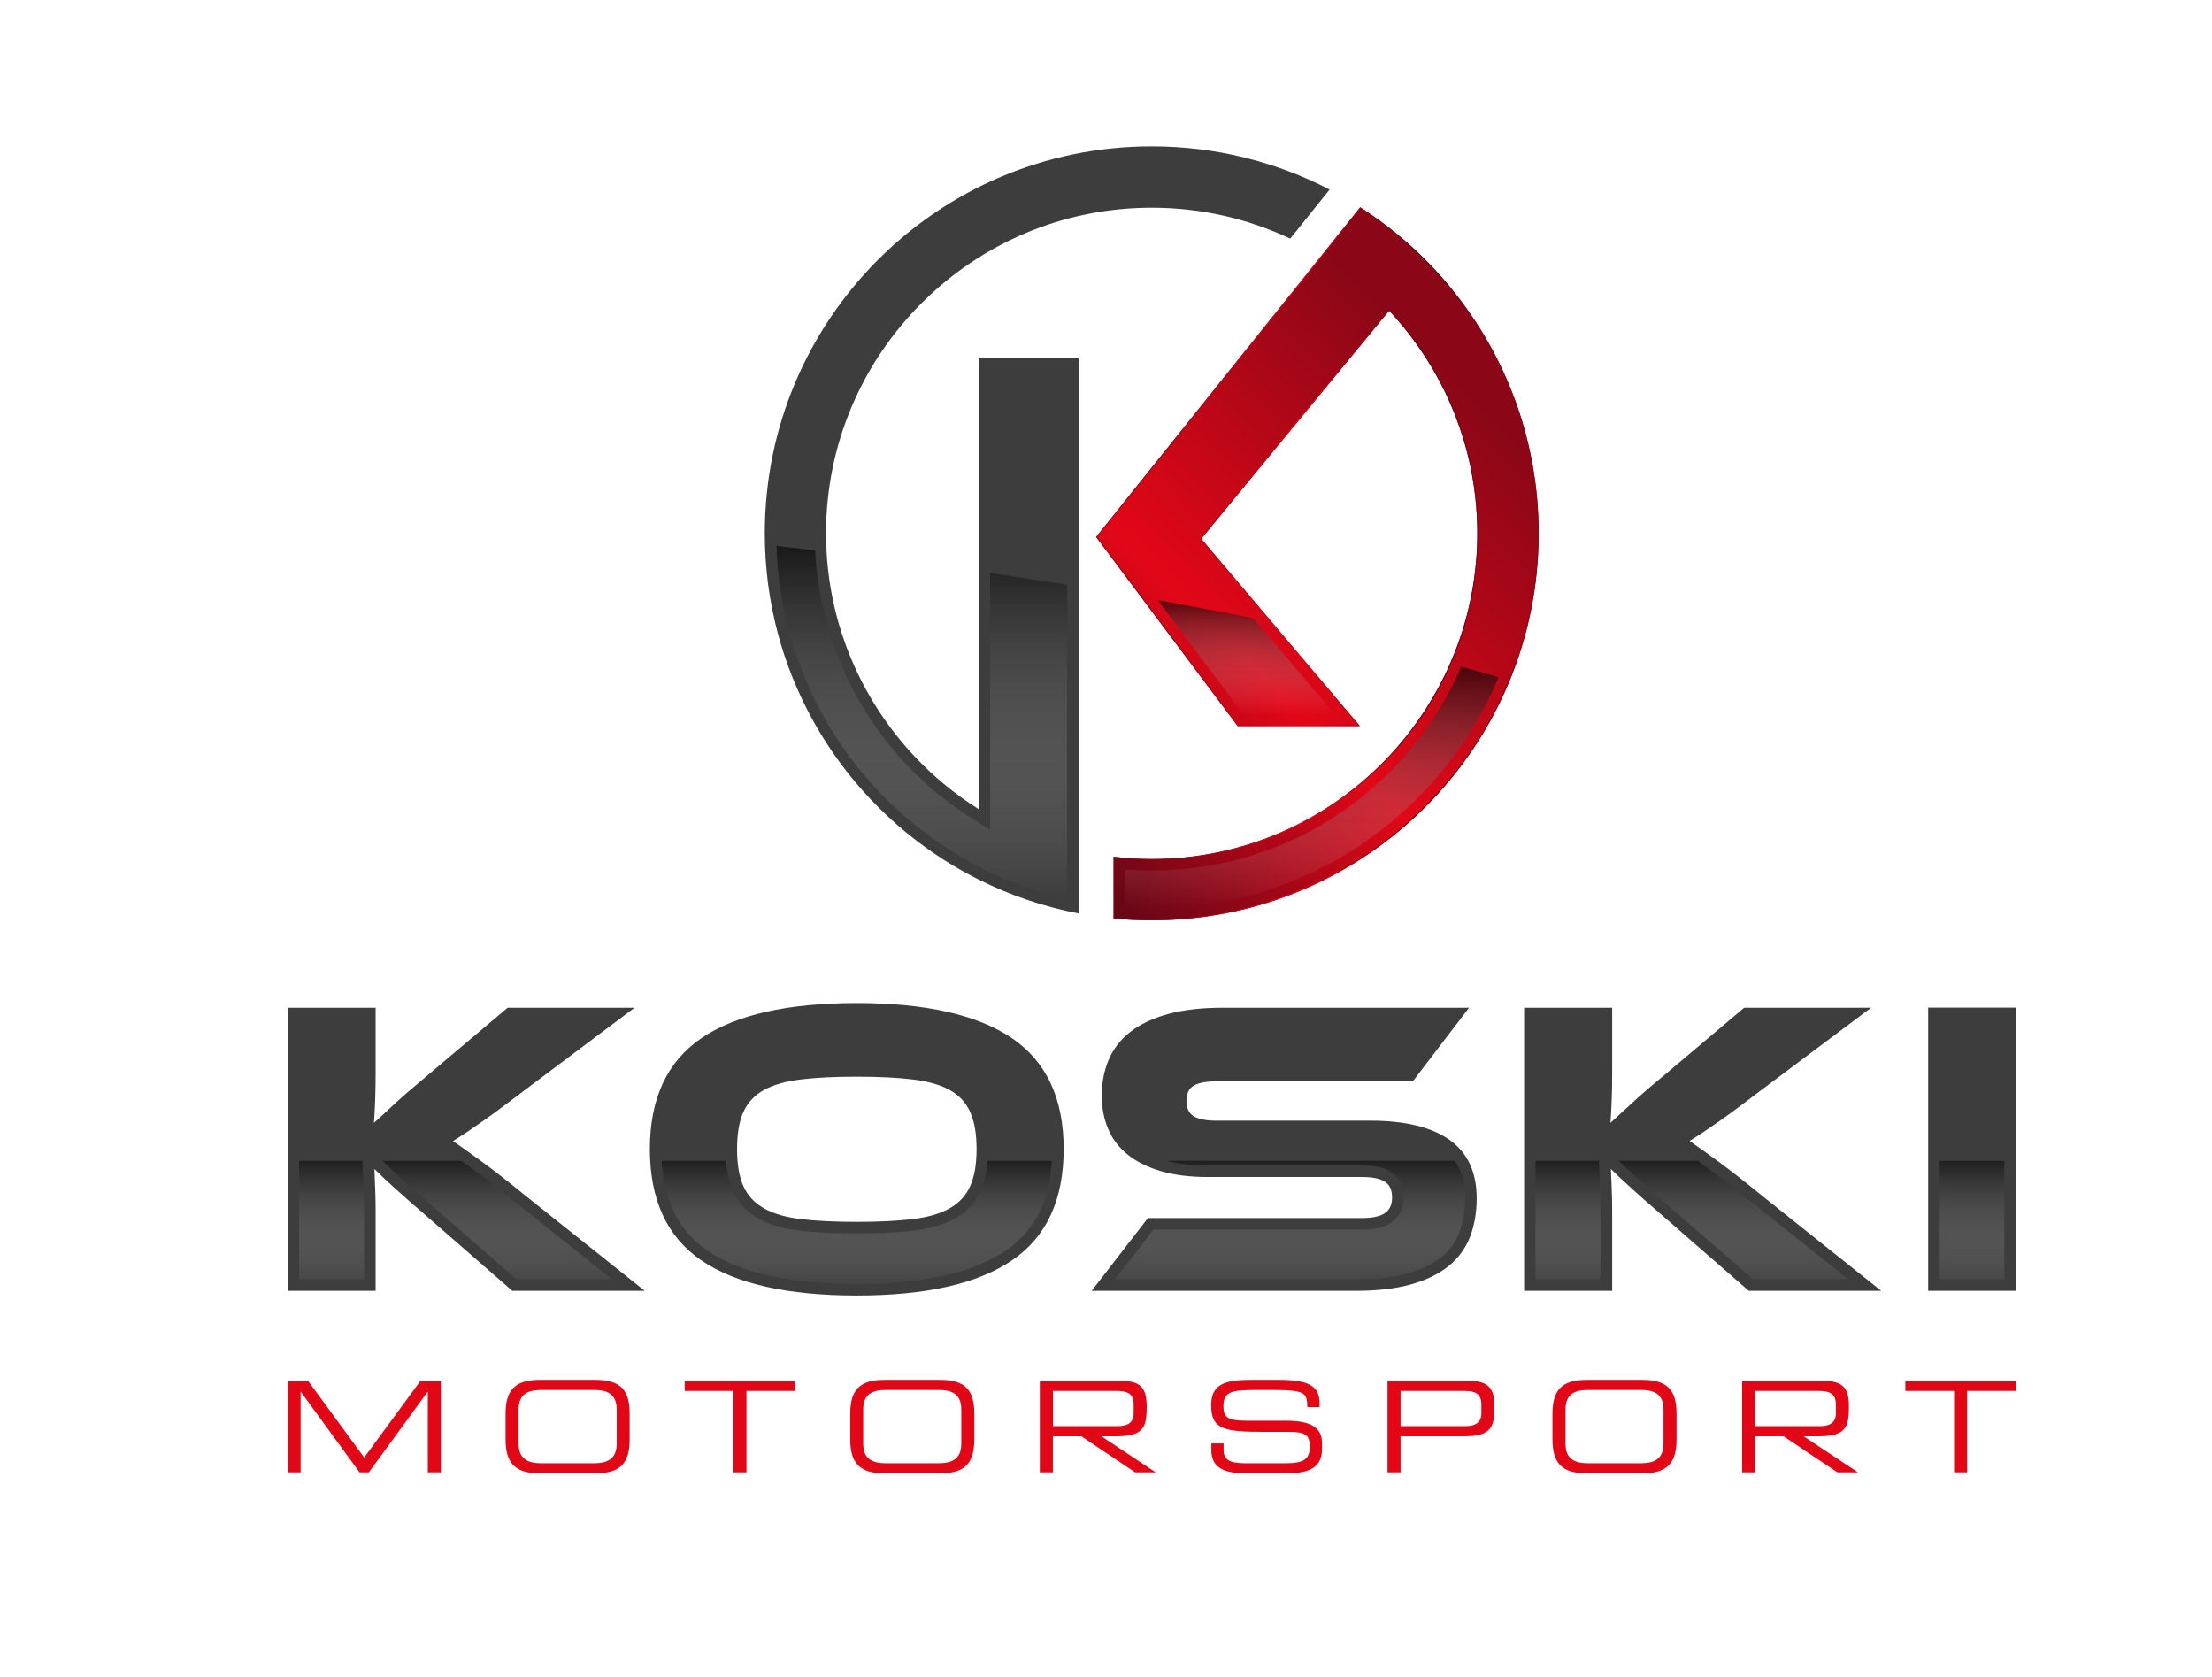 <svg version="1.2" xmlns="http://www.w3.org/2000/svg" viewBox="0 0 2560 1940" width="500" height="379">
	<title>Logo official white-pdf</title>
	<defs>
		<clipPath clipPathUnits="userSpaceOnUse" id="cp1">
			<path d="m0 0h2560v1940h-2560z"/>
		</clipPath>
		<linearGradient id="g1" x2="1" gradientUnits="userSpaceOnUse" gradientTransform="matrix(0,-158.838,419.206,0,527.15,1496.102)">
			<stop offset="0" stop-color="#ffffff" stop-opacity="0"/>
			<stop offset="1" stop-color="#000000" stop-opacity="1"/>
		</linearGradient>
		<linearGradient id="g2" x2="1" gradientUnits="userSpaceOnUse" gradientTransform="matrix(0,-158.838,503.358,0,991.539,1496.102)">
			<stop offset="0" stop-color="#ffffff" stop-opacity="0"/>
			<stop offset="1" stop-color="#000000" stop-opacity="1"/>
		</linearGradient>
		<linearGradient id="g3" x2="1" gradientUnits="userSpaceOnUse" gradientTransform="matrix(0,-158.838,469.275,0,1492.983,1496.102)">
			<stop offset="0" stop-color="#ffffff" stop-opacity="0"/>
			<stop offset="1" stop-color="#000000" stop-opacity="1"/>
		</linearGradient>
		<linearGradient id="g4" x2="1" gradientUnits="userSpaceOnUse" gradientTransform="matrix(0,-158.838,419.204,0,1958.038,1496.102)">
			<stop offset="0" stop-color="#ffffff" stop-opacity="0"/>
			<stop offset="1" stop-color="#000000" stop-opacity="1"/>
		</linearGradient>
		<linearGradient id="g5" x2="1" gradientUnits="userSpaceOnUse" gradientTransform="matrix(0,-158.838,86.585,0,2282.2,1496.102)">
			<stop offset="0" stop-color="#ffffff" stop-opacity="0"/>
			<stop offset="1" stop-color="#000000" stop-opacity="1"/>
		</linearGradient>
		<linearGradient id="g6" x2="1" gradientUnits="userSpaceOnUse" gradientTransform="matrix(-891.394,888.068,-609.552,-611.836,1854.44,344.943)">
			<stop offset="0" stop-color="#8b0717"/>
			<stop offset=".151" stop-color="#8b0717"/>
			<stop offset=".468" stop-color="#e20717"/>
			<stop offset=".731" stop-color="#5e0717"/>
			<stop offset="1" stop-color="#8b0717"/>
		</linearGradient>
		<linearGradient id="g7" x2="1" gradientUnits="userSpaceOnUse" gradientTransform="matrix(512.111,0,0,825.072,1268.559,652.181)">
			<stop offset="0" stop-color="#8b0717"/>
			<stop offset=".151" stop-color="#8b0717"/>
			<stop offset=".468" stop-color="#e20717"/>
			<stop offset=".731" stop-color="#5e0717"/>
			<stop offset="1" stop-color="#8b0717"/>
		</linearGradient>
		<linearGradient id="g8" x2="1" gradientUnits="userSpaceOnUse" gradientTransform="matrix(0,-408.844,336.47,0,1066.813,1040.383)">
			<stop offset="0" stop-color="#ffffff" stop-opacity="0"/>
			<stop offset="1" stop-color="#000000" stop-opacity="1"/>
		</linearGradient>
		<linearGradient id="g9" x2="1" gradientUnits="userSpaceOnUse" gradientTransform="matrix(0,-132.379,205.018,0,1442.529,826.581)">
			<stop offset="0" stop-color="#ffffff" stop-opacity="0"/>
			<stop offset="1" stop-color="#000000" stop-opacity="1"/>
		</linearGradient>
		<linearGradient id="g10" x2="1" gradientUnits="userSpaceOnUse" gradientTransform="matrix(0,-280.19,432.263,0,1518.23,1051.426)">
			<stop offset="0" stop-color="#ffffff" stop-opacity="0"/>
			<stop offset="1" stop-color="#000000" stop-opacity="1"/>
		</linearGradient>
	</defs>
	<style>
		.s0 { fill: #3d3d3d } 
		.s1 { fill: url(#g1) } 
		.s2 { fill: url(#g2) } 
		.s3 { fill: url(#g3) } 
		.s4 { fill: url(#g4) } 
		.s5 { fill: url(#g5) } 
		.s6 { fill: #e20717 } 
		.s7 { fill: url(#g6) } 
		.s8 { fill: url(#g7) } 
		.s9 { fill: url(#g8) } 
		.s10 { fill: url(#g9) } 
		.s11 { fill: url(#g10) } 
	</style>
	<g id="Page 1" clip-path="url(#cp1)">
		<path id="Path 1" fill-rule="evenodd" class="s0" d="m746.2 1493.4h-153.3l-98.9-86.2q-25.5-22-38.9-34.2-13.5-12.3-21.8-20.6 0.4 11.3 0.9 23.2 0.5 12 0.5 23.8v94h-101.8v-327.6h101.8v75.9q0 15.2-0.5 29.9-0.5 14.7-1.4 27.4 9.8-8.8 23.7-21.8 14-13 36.5-31.6l94.5-79.8h146.9l-125.3 94q-16.2 12.3-28.7 21.6-12.5 9.3-22.3 16.1-9.8 6.9-17.8 12.3-8.1 5.4-16 10.3 14.2 9.8 34.3 24.5 20.1 14.6 51.9 40.6zm245.4-333q119.5 0 179.5 40.6 59.9 40.7 59.9 128.3 0 88.2-59.7 128.8-59.8 40.7-179.7 40.7-120.5 0-180-40.7-59.5-40.6-59.5-128.8 0-87.6 59.7-128.3 59.8-40.6 179.8-40.6zm0 253.2q38.2 0 64.6-3.2 26.5-3.2 42.9-12.5 16.4-9.3 23.7-25.7 7.4-16.4 7.4-42.9 0-26.4-7.4-42.8-7.3-16.4-23.7-25.5-16.4-9-42.9-12.2-26.4-3.2-64.6-3.2-38.2 0-64.7 3.2-26.4 3.2-42.8 12.2-16.4 9.1-23.8 25.5-7.3 16.4-7.3 42.8 0 26.5 7.3 42.9 7.4 16.4 23.8 25.7 16.4 9.3 42.8 12.5 26.5 3.2 64.7 3.2zm594.5-117.1q60.2 0 91.6 22.3 31.3 22.3 31.3 67.4 0 24.9-7.8 45-7.9 20.1-25 33.8-17.1 13.7-43.8 21.1-26.7 7.3-63.9 7.3h-305.1l65.1-84.2h247.8q18.1 0 26.4-5.7 8.4-5.6 8.4-18.3 0-12.8-8.4-18.1-8.3-5.4-26.4-5.4h-178.3q-31.8 0-54.8-6.9-23-6.8-38.2-19.1-15.2-12.2-22.5-29.6-7.4-17.4-7.4-38.5 0-23 8.1-41.8 8.1-18.9 25-32.1 16.9-13.2 43.6-20.6 26.6-7.3 63.9-7.3h284.5l-65.1 85.2h-227.3q-17.6 0-26.2 4.9-8.5 4.9-8.5 17.6 0 12.8 8.5 17.9 8.6 5.1 26.2 5.1zm591.1 196.9h-153.3l-98.9-86.2q-25.5-22-38.9-34.3-13.5-12.2-21.8-20.5 0.5 11.2 1 23.2 0.5 12 0.5 23.8v94h-101.9v-327.6h101.9v75.9q0 15.2-0.5 29.9-0.5 14.7-1.5 27.4 9.8-8.8 23.8-21.8 13.9-13 36.4-31.6l94.6-79.8h146.9l-125.4 94q-16.2 12.2-28.6 21.6-12.5 9.3-22.3 16.1-9.8 6.9-17.9 12.3-8.1 5.3-15.9 10.2 14.2 9.8 34.3 24.5 20 14.7 51.9 40.7zm155.7 0h-101.4v-327.7h101.4z"/>
		<g id="&lt;Group&gt;" style="opacity: .6;mix-blend-mode: multiply">
			<path id="Path 3" class="s1" d="m420.9 1376.5c-0.1-3.9-0.3-7.5-0.5-11-0.1-4.3-0.3-8.4-0.6-12.4l-0.5-10.1h-73.2v137.1h75.3v-80.7c0-7.6-0.2-15.2-0.5-22.9zm181.4 19c-20-16.1-37.3-29.6-51.5-40.3-6.2-4.4-11.7-8.5-17.1-12.2h-91.1c5.9 6 14.1 13.5 21.3 20.1 7.2 6.5 19.7 17.7 38.7 34l95.1 83h110.5z"/>
			<path id="Path 4" class="s2" d="m1142.8 1343c-0.9 13.5-3.6 25-8 34.7-6.1 13.7-15.9 24.3-29.2 31.8-12.7 7.2-28.2 11.7-47.8 14.1-18.1 2.3-40.5 3.3-66.3 3.3-25.9 0-48.3-1-66.2-3.3-19.7-2.4-35.4-6.9-47.9-14.1-13.2-7.3-23.2-18.1-29.3-31.8-4.4-9.7-7-21.2-8-34.7h-74.3c2.6 47.3 20.2 81.5 53.2 104.1 37.1 25.5 95.1 38.4 172.5 38.4 77.1 0 134.9-12.9 172.2-38.4 33.3-22.6 51-56.8 53.6-104.1z"/>
			<path id="Path 5" class="s3" d="m1683.5 1343h-333.5c13.5 3.7 29.2 5.4 48 5.4h178.3c15 0 25.9 2.4 33.6 7.5 6.5 4.2 14.4 12.7 14.4 29.2 0 16.5-7.7 25.2-14.4 29.4-7.4 5.4-18.5 8-33.6 8h-241.4l-44.5 57.6h278c23.6 0 43.9-2.2 60.3-6.7 16.1-4.6 29.1-10.8 39-18.8 9.7-7.6 16.6-17 21-28.2 4.5-11.9 6.9-25.4 6.9-40.2 0-18-4-32.1-12.1-43.2z"/>
			<path id="Path 6" class="s4" d="m2033.1 1395.5c-19.9-16.2-37.2-29.8-51.4-40.2-6.2-4.5-11.8-8.5-16.9-12.3h-91.2c5.7 5.7 12.9 12.5 21.3 20.1 8 7.4 19.6 17.5 38.6 34l95.3 83h110.2zm-181.3-19.1c-0.1-4.5-0.3-8.8-0.5-12.9-0.2-3.6-0.3-7.2-0.4-10.5l-0.4-10h-73.5v137.2h75.3v-80.8c0-8.7-0.1-16-0.5-23z"/>
			<path id="Path 7" class="s5" d="m2244.8 1480.1h74.8v-137.1h-74.8z"/>
		</g>
		<path id="Path 9" fill-rule="evenodd" class="s6" d="m495.1 1703.4v-93h-0.3l-67.9 93h-10.8l-67.8-93h-0.4v93h-15v-106h23.5l65.1 88.9 65.2-88.9h23.5v106zm193.9 1.2h-64.2c-30 0-39.7-13.1-39.7-39.7v-29c0-26.7 9.7-39.5 39.7-39.5h64.2c30.4 0 39.7 12.8 39.7 39.5v29c0 26.6-9.3 39.7-39.7 39.7zm24.7-74c0-18.5-11.9-22.5-26.2-22.5h-61.1c-14.3 0-26.2 4-26.2 22.5v39.7c0 18.4 11.9 22.6 26.2 22.6h61.1c14.3 0 26.2-4.2 26.2-22.6zm150.2-21.4v94.2h-15.1v-94.2h-56.4v-11.7h127.8v11.7zm224 95.4h-64.2c-30.1 0-39.7-13.1-39.7-39.7v-29c0-26.7 9.6-39.5 39.7-39.5h64.2c30.3 0 39.7 12.8 39.7 39.5v29c0 26.6-9.4 39.7-39.7 39.7zm24.6-74c0-18.5-11.9-22.5-26.2-22.5h-61.1c-14.3 0-26.2 4-26.2 22.5v39.7c0 18.5 11.9 22.6 26.2 22.6h61.1c14.3 0 26.2-4.1 26.2-22.6zm201.2 72.8l-62.2-41.7h-33v41.7h-15.1v-105.9h91.8c18.3 0 29.9 3.4 31.5 22.5 0.2 1.9 0.4 4 0.4 6.3 0 23.5-2.2 35.4-34.8 35.4h-17.6l62.8 41.7zm-1.7-78.5c0-12.7-7.2-15.7-20.3-15.7h-73.1v40.8h74.3c12.2 0 19.1-4 19.1-15.1zm173.2 79.7h-41.9c-22 0-41.4-3.7-41.4-26.8v-7.8h14.2v7.5c0 10.5 5.8 15.4 24.6 15.4h46.8c21.7 0 28.3-4.5 28.3-19.7 0-13.1-5.4-16.6-24.3-16.6h-28.6c-46.1 0-61.2-2.8-61.2-30.7 0-24.1 15.1-29.5 46.2-29.5h32.5c37.4 0 46.8 8.9 46.8 27.8v3.7h-14.2c-0.4-16.6-2-19.8-41.7-19.8h-16c-29.1 0-39.4 1.4-39.4 18.8 0 12.6 4.2 16.8 27.7 16.8h44.7c29.4 0 41.7 8.1 41.7 26.1v6.8c0 26-22.5 28-44.8 28zm209.5-42.9h-73.8v41.7h-15.1v-105.9h91.8c18.3 0 29.9 3.4 31.5 22.4 0.2 2 0.4 4 0.4 6.4 0 23.5-2.2 35.4-34.8 35.4zm19.7-36.8c0-12.7-7.3-15.7-20.4-15.7h-73.1v40.8h74.4c12.1 0 19.1-4 19.1-15.1zm186.2 79.7h-64.2c-30 0-39.7-13.1-39.7-39.7v-29c0-26.7 9.7-39.5 39.7-39.5h64.2c30.3 0 39.7 12.8 39.7 39.5v29c0 26.6-9.4 39.7-39.7 39.7zm24.6-74c0-18.5-11.8-22.5-26.1-22.5h-61.2c-14.3 0-26.1 4-26.1 22.5v39.7c0 18.5 11.8 22.6 26.1 22.6h61.2c14.3 0 26.1-4.1 26.1-22.6zm201.2 72.8l-62.2-41.7h-32.9v41.7h-15.1v-105.9h91.7c18.3 0 29.9 3.4 31.6 22.5 0.1 1.9 0.3 4 0.3 6.3 0 23.5-2.2 35.4-34.8 35.4h-17.6l62.9 41.7zm-1.7-78.5c0-12.6-7.3-15.7-20.4-15.7h-73.1v40.8h74.4c12.1 0 19.1-4 19.1-15.1zm151.9-15.7v94.2h-15.1v-94.2h-56.4v-11.7h127.8v11.7z"/>
		<path id="Path 10" class="s0" d="m1247.3 1055.5c-39.6-7.7-78-20.8-114.3-38.9-13.5-6.8-27.1-14.5-40.5-23-129.2-82.6-206.4-223.5-206.4-376.7 0-119.4 46.4-231.6 130.8-315.9 84.4-84.4 196.6-130.9 316-130.9 71 0 141.6 17 204.3 49.3l-44.2 55.3c-50.3-23.7-104.2-35.7-160.1-35.7-208.4 0-377.9 169.5-377.9 377.9 0 112.3 49.7 218.2 136.4 290.5 13.1 10.8 26.8 20.8 40.6 29.5l1.6 0.9v-522.6h113.7z"/>
		<path id="Path 11" fill-rule="evenodd" class="s0" d="m1538.8 219.1l-45.6 56.8c-48.6-23-103-35.8-160.3-35.8-207.8 0-376.9 169-376.9 376.8 0 116.3 53 220.5 136 289.7 12.9 10.7 26.4 20.5 40.6 29.4v-521.8h115.7v642.5c-40.9-7.8-79.7-21.2-115.7-39.2-14-7-27.5-14.7-40.6-23-124.4-79.6-206.9-218.9-206.9-377.6 0-247.3 200.4-447.8 447.8-447.8 74.2 0 144.2 18 205.9 50zm-379.5-13c-53 22.5-100.7 54.6-141.7 95.6-40.9 40.9-73.1 88.6-95.5 141.7-23.3 54.9-35 113.3-35 173.5 0 76.2 19.5 151.4 56.5 217.5 35.9 64 87.6 118.8 149.5 158.4 13.3 8.5 26.9 16.2 40.3 22.9 35.9 17.9 73.9 30.9 112.9 38.6v-638.1h-111.7v523.4l-3.1-1.9c-13.9-8.7-27.6-18.7-40.8-29.5-86.9-72.5-136.7-178.7-136.7-291.3 0-208.9 170-378.8 378.9-378.8 55.8 0 109.6 11.9 159.8 35.3l43-53.7c-62.3-31.8-132.3-48.6-202.8-48.6-60.2 0-118.6 11.8-173.6 35z"/>
		<path id="Path 12" class="s7" d="m1529.4 295.5l-260.8 325.6 163.8 218.8h141.4l-183.6-216.7 217.5-264c9.4 10.1 18.2 20.6 26.5 31.6 47.4 63 75.5 141.3 75.5 226.1 0 86.1-29 165.5-77.7 229-9.3 12.2-19.3 23.7-30 34.6-68.4 69.9-163.8 113.3-269.1 113.3-14.9 0-29.6-0.9-44.1-2.7v71.5q21.8 2.1 44.1 2.1c247.3 0 447.8-200.4 447.8-447.8 0-107.1-37.6-205.3-100.3-282.3-8.6-10.6-17.7-20.9-27.2-30.6-23.7-24.3-50.2-45.9-79-64.4z"/>
		<path id="Path 13" fill-rule="evenodd" class="s8" d="m1574.2 239.6c28.8 18.5 55.3 40.1 79 64.4 9.5 9.7 18.6 20 27.2 30.6 62.7 77 100.3 175.2 100.3 282.3 0 247.4-200.5 447.8-447.8 447.8q-22.3 0-44.1-2.1v-71.5c14.5 1.8 29.2 2.7 44.1 2.7 105.3 0 200.7-43.4 269.1-113.3 10.7-10.9 20.7-22.4 30-34.6 48.7-63.5 77.7-142.9 77.7-229 0-84.8-28.1-163.1-75.5-226.1-8.3-11-17.1-21.5-26.5-31.6l-217.5 264 183.6 216.7h-141.4l-163.8-218.8 260.8-325.6zm-141.3 599.3h138.8l-182.3-215.1-0.5-0.6 0.5-0.6 217.5-264.1 0.7-0.8 0.8 0.8c9.1 9.7 18.1 20.3 26.6 31.6 49.5 66 75.7 144.4 75.7 226.7 0 83.8-26.9 163.2-77.9 229.7-9.8 12.7-19.6 24.1-30.1 34.6-71.7 73.3-167.5 113.6-269.8 113.6-14.2 0-28.7-0.8-43.1-2.5v69.4c14.1 1.4 28.6 2.1 43.1 2.1 60.3 0 118.8-11.8 173.9-35.1 53.2-22.6 101-54.8 142-95.8 41.1-41 73.3-88.8 95.8-142 23.3-55.1 35.1-113.7 35.1-174 0-52.2-9-103.4-26.6-152-17-47-41.7-90.6-73.4-129.6-8.6-10.6-17.7-20.8-27.2-30.6-23.5-24-49.7-45.5-78.1-63.7l-44.2 55.2-260.4 325z"/>
		<g id="&lt;Group&gt;" style="opacity: .6;mix-blend-mode: multiply">
			<path id="Path 15" class="s9" d="m1235 676.4v364c-33.5-7.9-65.8-19.4-96.4-34.7-13-6.7-26-14-39.4-22.4-121.7-77.7-196-208.3-200.6-351.8 13.4 1.5 28.1 3.1 44.7 5 5.4 108.5 56.1 210.2 140.2 280.4 13.6 11.2 27.3 21 42.1 30.4l20.3 12.7v-297.2c29.7 4.4 59.5 8.9 89.1 13.6z"/>
			<path id="Path 16" class="s10" d="m1545 826.6h-105.9l-99.1-132.4c37.3 6.7 74.4 13.7 110.6 21z"/>
			<path id="Path 17" class="s11" d="m1734.4 783.2c-66.8 161-226.3 268.2-401.4 268.2-10.5 0-20.9-0.4-30.9-1v-44.6c10.4 0.9 20.8 1.3 30.9 1.3 105.6 0 204.6-41.6 278.4-117.2 10.3-10.4 20.5-22.1 31.2-35.9 19.6-25.7 36-53.5 48.5-82.8 14.3 3.9 28.8 7.9 43.3 12z"/>
		</g>
	</g>
</svg>